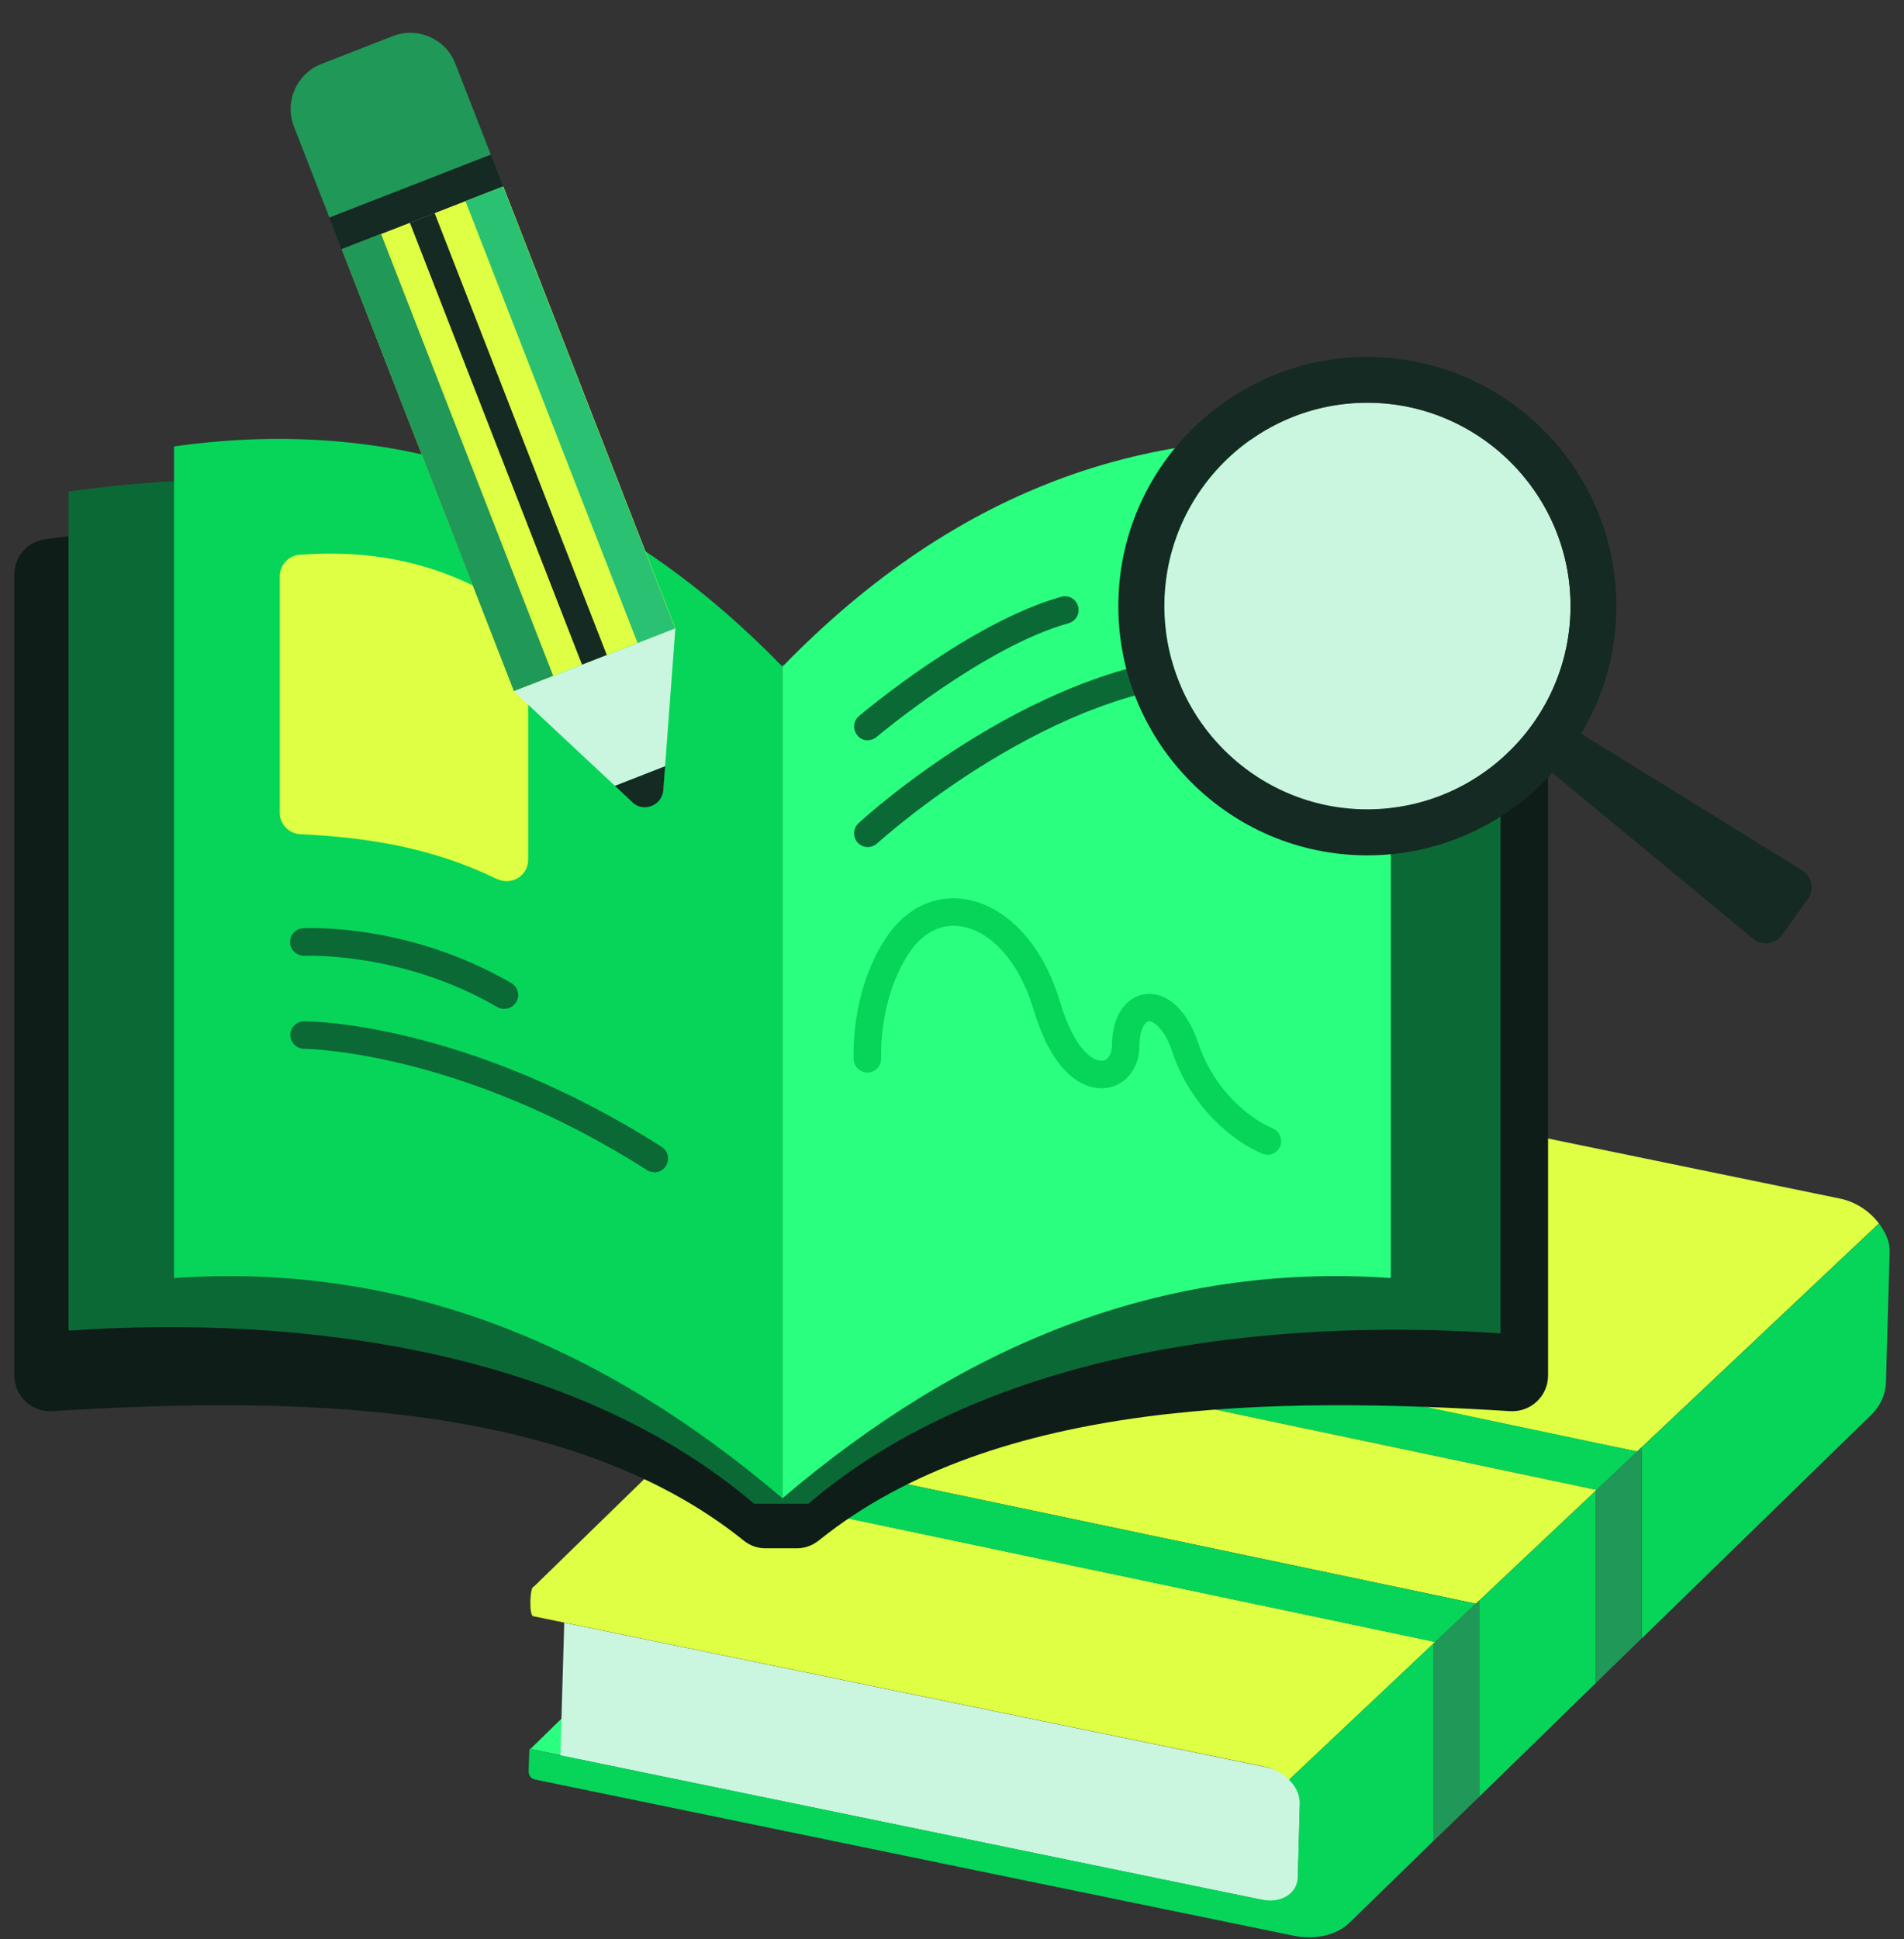 <svg width="55" height="56" viewBox="0 0 55 56" fill="none" xmlns="http://www.w3.org/2000/svg">
<rect x="0" y="0" width="55" height="56" fill="#333333" stroke="none"/>
<g clip-path="url(#clip0_3528_15715)">
<path d="M16.247 49.6L16.221 50.69L15.32 50.505L16.247 49.6Z" fill="#2AFF7F"/>
<path d="M37.553 52.036L37.49 54.265C37.479 54.71 37.039 54.98 36.515 54.874L16.188 50.691L16.299 46.857L36.627 51.041C37.151 51.146 37.569 51.596 37.553 52.041V52.036Z" fill="#CAF6DF"/>
<path d="M41.457 47.41L41.404 47.463L37.237 51.392C37.057 51.212 36.824 51.074 36.554 51.021L15.4 46.669C15.278 46.642 15.305 45.795 15.421 45.816L18.699 42.623L41.404 47.399L41.457 47.415V47.41Z" fill="#DEFF44"/>
<path d="M54.279 35.326L47.422 41.791L47.295 41.913L46.108 41.67L24.383 37.089L30.89 30.756C31.282 30.386 31.891 30.238 32.532 30.37L53.156 34.611C53.627 34.712 54.019 34.987 54.273 35.326H54.279Z" fill="#DEFF44"/>
<path d="M41.406 47.463V53.16L38.986 55.517C38.61 55.882 38.001 56.025 37.355 55.893C37.355 55.893 15.571 51.413 15.46 51.386C15.349 51.365 15.27 51.275 15.27 51.143C15.275 51.016 15.291 50.502 15.291 50.502L36.45 54.855C37.011 54.966 37.477 54.675 37.488 54.203L37.546 52.086C37.551 51.831 37.435 51.588 37.233 51.392L41.401 47.463H41.406Z" fill="#06D559"/>
<path d="M46.098 43.045V48.599L42.73 51.882V46.217L46.098 43.045Z" fill="#06D559"/>
<path d="M42.728 46.217V46.328L42.633 46.307L42.728 46.217Z" fill="#06D559"/>
<path d="M54.586 36.14L54.48 39.879C54.475 40.249 54.327 40.588 54.062 40.848L47.422 47.313V41.795L54.279 35.33C54.464 35.584 54.597 35.86 54.586 36.145V36.14Z" fill="#06D559"/>
<path d="M47.42 41.791V41.939L47.293 41.913L47.42 41.791Z" fill="#06D559"/>
<path d="M47.421 41.939V47.308L46.098 48.6V43.045L46.119 43.024L47.294 41.912L47.421 41.939Z" fill="#209857"/>
<path d="M47.294 41.912L46.118 43.024L46.097 43.018L23.238 38.205L24.387 37.088L46.108 41.663L47.294 41.912Z" fill="#06D559"/>
<path d="M46.115 43.024L46.094 43.045L42.727 46.217L42.631 46.307L41.424 46.052H41.419L19.836 41.52L23.235 38.205L46.094 43.018L46.115 43.024Z" fill="#DEFF44"/>
<path d="M47.42 41.791V41.939L47.293 41.913L47.42 41.791Z" fill="#209857"/>
<path d="M42.633 46.308L41.458 47.415L41.404 47.404L18.699 42.628L19.838 41.522L41.42 46.054H41.426L42.633 46.308Z" fill="#06D559"/>
<path d="M42.73 46.328V51.882L41.406 53.164V47.466L41.459 47.413L42.635 46.307L42.73 46.328Z" fill="#209857"/>
<path d="M42.728 46.217V46.328L42.633 46.307L42.728 46.217Z" fill="#209857"/>
<path d="M22.96 19.584H22.172C21.907 19.584 21.653 19.472 21.462 19.287C16.379 14.4 8.034 14.691 1.304 15.57C0.79 15.639 0.414 16.078 0.414 16.592V39.721C0.414 40.314 0.917 40.785 1.51 40.748C8.198 40.335 16.352 40.361 21.478 44.481C21.658 44.629 21.88 44.709 22.113 44.709H23.019C23.252 44.709 23.474 44.624 23.654 44.481C28.774 40.361 36.934 40.335 43.622 40.748C44.215 40.785 44.718 40.314 44.718 39.721V16.592C44.718 16.078 44.337 15.639 43.828 15.57C37.098 14.691 28.753 14.4 23.675 19.287C23.485 19.472 23.231 19.584 22.966 19.584H22.96Z" fill="#0E1D18"/>
<path d="M23.346 19.192H21.779C16.706 13.965 8.726 13.245 1.98 14.193V38.423C8.721 37.957 16.595 39 21.784 43.422H23.351C28.535 39 36.605 38.037 43.346 38.503V14.272C36.6 13.325 28.429 13.965 23.351 19.192H23.346Z" fill="#0B6936"/>
<path d="M22.602 43.264C17.46 38.885 11.704 36.444 5.027 36.904V12.891C11.715 11.949 17.571 14.072 22.602 19.251V43.264Z" fill="#06D559"/>
<path d="M22.602 43.264C27.743 38.885 33.499 36.444 40.176 36.904V12.891C33.488 11.949 27.632 14.072 22.602 19.251V43.264Z" fill="#2AFF7F"/>
<path d="M14.362 25.386C12.498 24.476 10.608 24.179 8.68 24.089C8.347 24.073 8.082 23.803 8.082 23.47V16.644C8.082 16.321 8.331 16.046 8.649 16.019C10.761 15.866 12.874 16.221 14.987 17.687C15.156 17.804 15.257 18.005 15.257 18.206V24.825C15.257 25.286 14.775 25.582 14.362 25.381V25.386Z" fill="#DEFF44"/>
<path d="M14.569 29.134C14.501 29.134 14.432 29.118 14.368 29.081C11.588 27.466 8.824 27.604 8.798 27.598C8.586 27.609 8.39 27.445 8.379 27.222C8.369 27.005 8.533 26.815 8.755 26.804C8.877 26.799 11.774 26.651 14.771 28.387C14.961 28.498 15.025 28.742 14.914 28.933C14.839 29.06 14.707 29.129 14.569 29.129V29.134Z" fill="#0B6936"/>
<path d="M18.898 33.848C18.823 33.848 18.749 33.827 18.686 33.785C13.269 30.332 8.826 30.285 8.784 30.285C8.567 30.285 8.387 30.105 8.387 29.887C8.387 29.67 8.567 29.49 8.784 29.49C8.974 29.49 13.486 29.533 19.115 33.117C19.3 33.234 19.353 33.483 19.236 33.668C19.162 33.79 19.03 33.853 18.903 33.853L18.898 33.848Z" fill="#0B6936"/>
<path d="M25.068 21.379C24.957 21.379 24.841 21.332 24.767 21.236C24.624 21.067 24.645 20.818 24.814 20.675C24.947 20.564 28.039 17.964 30.655 17.233C30.867 17.17 31.084 17.297 31.142 17.509C31.2 17.72 31.078 17.938 30.867 17.996C28.42 18.679 25.354 21.252 25.323 21.279C25.248 21.342 25.159 21.374 25.068 21.374V21.379Z" fill="#0B6936"/>
<path d="M25.068 24.46C24.962 24.46 24.856 24.418 24.777 24.333C24.628 24.174 24.639 23.92 24.798 23.772C25.015 23.571 30.141 18.9 35.409 18.9C35.626 18.9 35.806 19.08 35.806 19.297C35.806 19.515 35.626 19.695 35.409 19.695C30.458 19.695 25.391 24.307 25.338 24.354C25.259 24.423 25.163 24.46 25.068 24.46Z" fill="#0B6936"/>
<path d="M36.615 33.343C36.562 33.343 36.51 33.332 36.456 33.311C35.302 32.808 34.291 31.664 33.873 30.399C33.634 29.673 33.301 29.472 33.179 29.493C33.068 29.509 32.914 29.742 32.914 30.203C32.914 30.833 32.528 31.336 31.966 31.415C31.643 31.463 30.537 31.437 29.848 29.128C29.451 27.804 28.652 26.893 27.762 26.75C27.195 26.66 26.677 26.92 26.29 27.476C25.369 28.821 25.453 30.537 25.453 30.552C25.464 30.769 25.3 30.96 25.077 30.971C24.876 30.986 24.67 30.817 24.659 30.6C24.659 30.521 24.553 28.599 25.633 27.026C26.189 26.216 27.01 25.829 27.884 25.967C29.081 26.157 30.124 27.28 30.611 28.9C31.04 30.346 31.596 30.663 31.855 30.627C32.009 30.605 32.12 30.431 32.12 30.203C32.12 29.213 32.623 28.779 33.052 28.71C33.55 28.625 34.233 28.964 34.624 30.15C34.974 31.209 35.816 32.167 36.769 32.586C36.97 32.676 37.06 32.909 36.975 33.11C36.912 33.258 36.764 33.348 36.61 33.348L36.615 33.343Z" fill="#06D559"/>
<path d="M14.537 5.38L9.875 7.197L14.849 19.961L19.511 18.144L14.537 5.38Z" fill="#DEFF44"/>
<path d="M14.174 4.462L9.512 6.279L9.869 7.197L14.532 5.38L14.174 4.462Z" fill="#152A23"/>
<path d="M9.282 1.848L11.349 1.042C12.065 0.764 12.874 1.119 13.152 1.834L14.177 4.464L9.515 6.281L8.49 3.651C8.211 2.936 8.567 2.127 9.282 1.848Z" fill="#209857"/>
<path d="M12.555 6.153L11.84 6.432L16.814 19.195L17.529 18.916L12.555 6.153Z" fill="#152A23"/>
<path d="M11.006 6.751L9.871 7.193L14.845 19.957L15.98 19.515L11.006 6.751Z" fill="#209857"/>
<path d="M14.531 5.384L13.445 5.807L18.419 18.57L19.505 18.147L14.531 5.384Z" fill="#2AC172"/>
<path d="M18.265 23.166C18.588 23.473 19.123 23.262 19.16 22.817L19.213 22.123L17.762 22.69L18.27 23.166H18.265Z" fill="#152A23"/>
<path d="M14.844 19.963L17.761 22.69L19.212 22.123L19.509 18.146L14.844 19.963Z" fill="#CAF6DF"/>
<path d="M45.133 20.842L44.359 21.917L50.645 27.111C50.899 27.323 51.28 27.27 51.471 27.005L52.228 25.951C52.419 25.681 52.344 25.305 52.064 25.136L45.127 20.847L45.133 20.842Z" fill="#152A23"/>
<path d="M45.367 17.503C45.367 20.738 42.735 23.375 39.495 23.375C36.254 23.375 33.633 20.738 33.633 17.503C33.633 14.268 36.264 11.631 39.495 11.631C42.724 11.631 45.367 14.268 45.367 17.503Z" fill="#CAF6DF"/>
<path d="M39.495 10.307C35.535 10.307 32.305 13.531 32.305 17.503C32.305 21.474 35.529 24.699 39.495 24.699C43.461 24.699 46.691 21.474 46.691 17.503C46.691 13.531 43.467 10.307 39.495 10.307ZM39.495 23.37C36.26 23.37 33.634 20.733 33.634 17.497C33.634 14.262 36.265 11.625 39.495 11.625C42.725 11.625 45.368 14.262 45.368 17.497C45.368 20.733 42.736 23.37 39.495 23.37Z" fill="#152A23"/>
</g>
<defs>
<clipPath id="clip0_3528_15715">
<rect width="54.174" height="55" fill="white" transform="translate(0.414 0.951)"/>
</clipPath>
</defs>
</svg>

